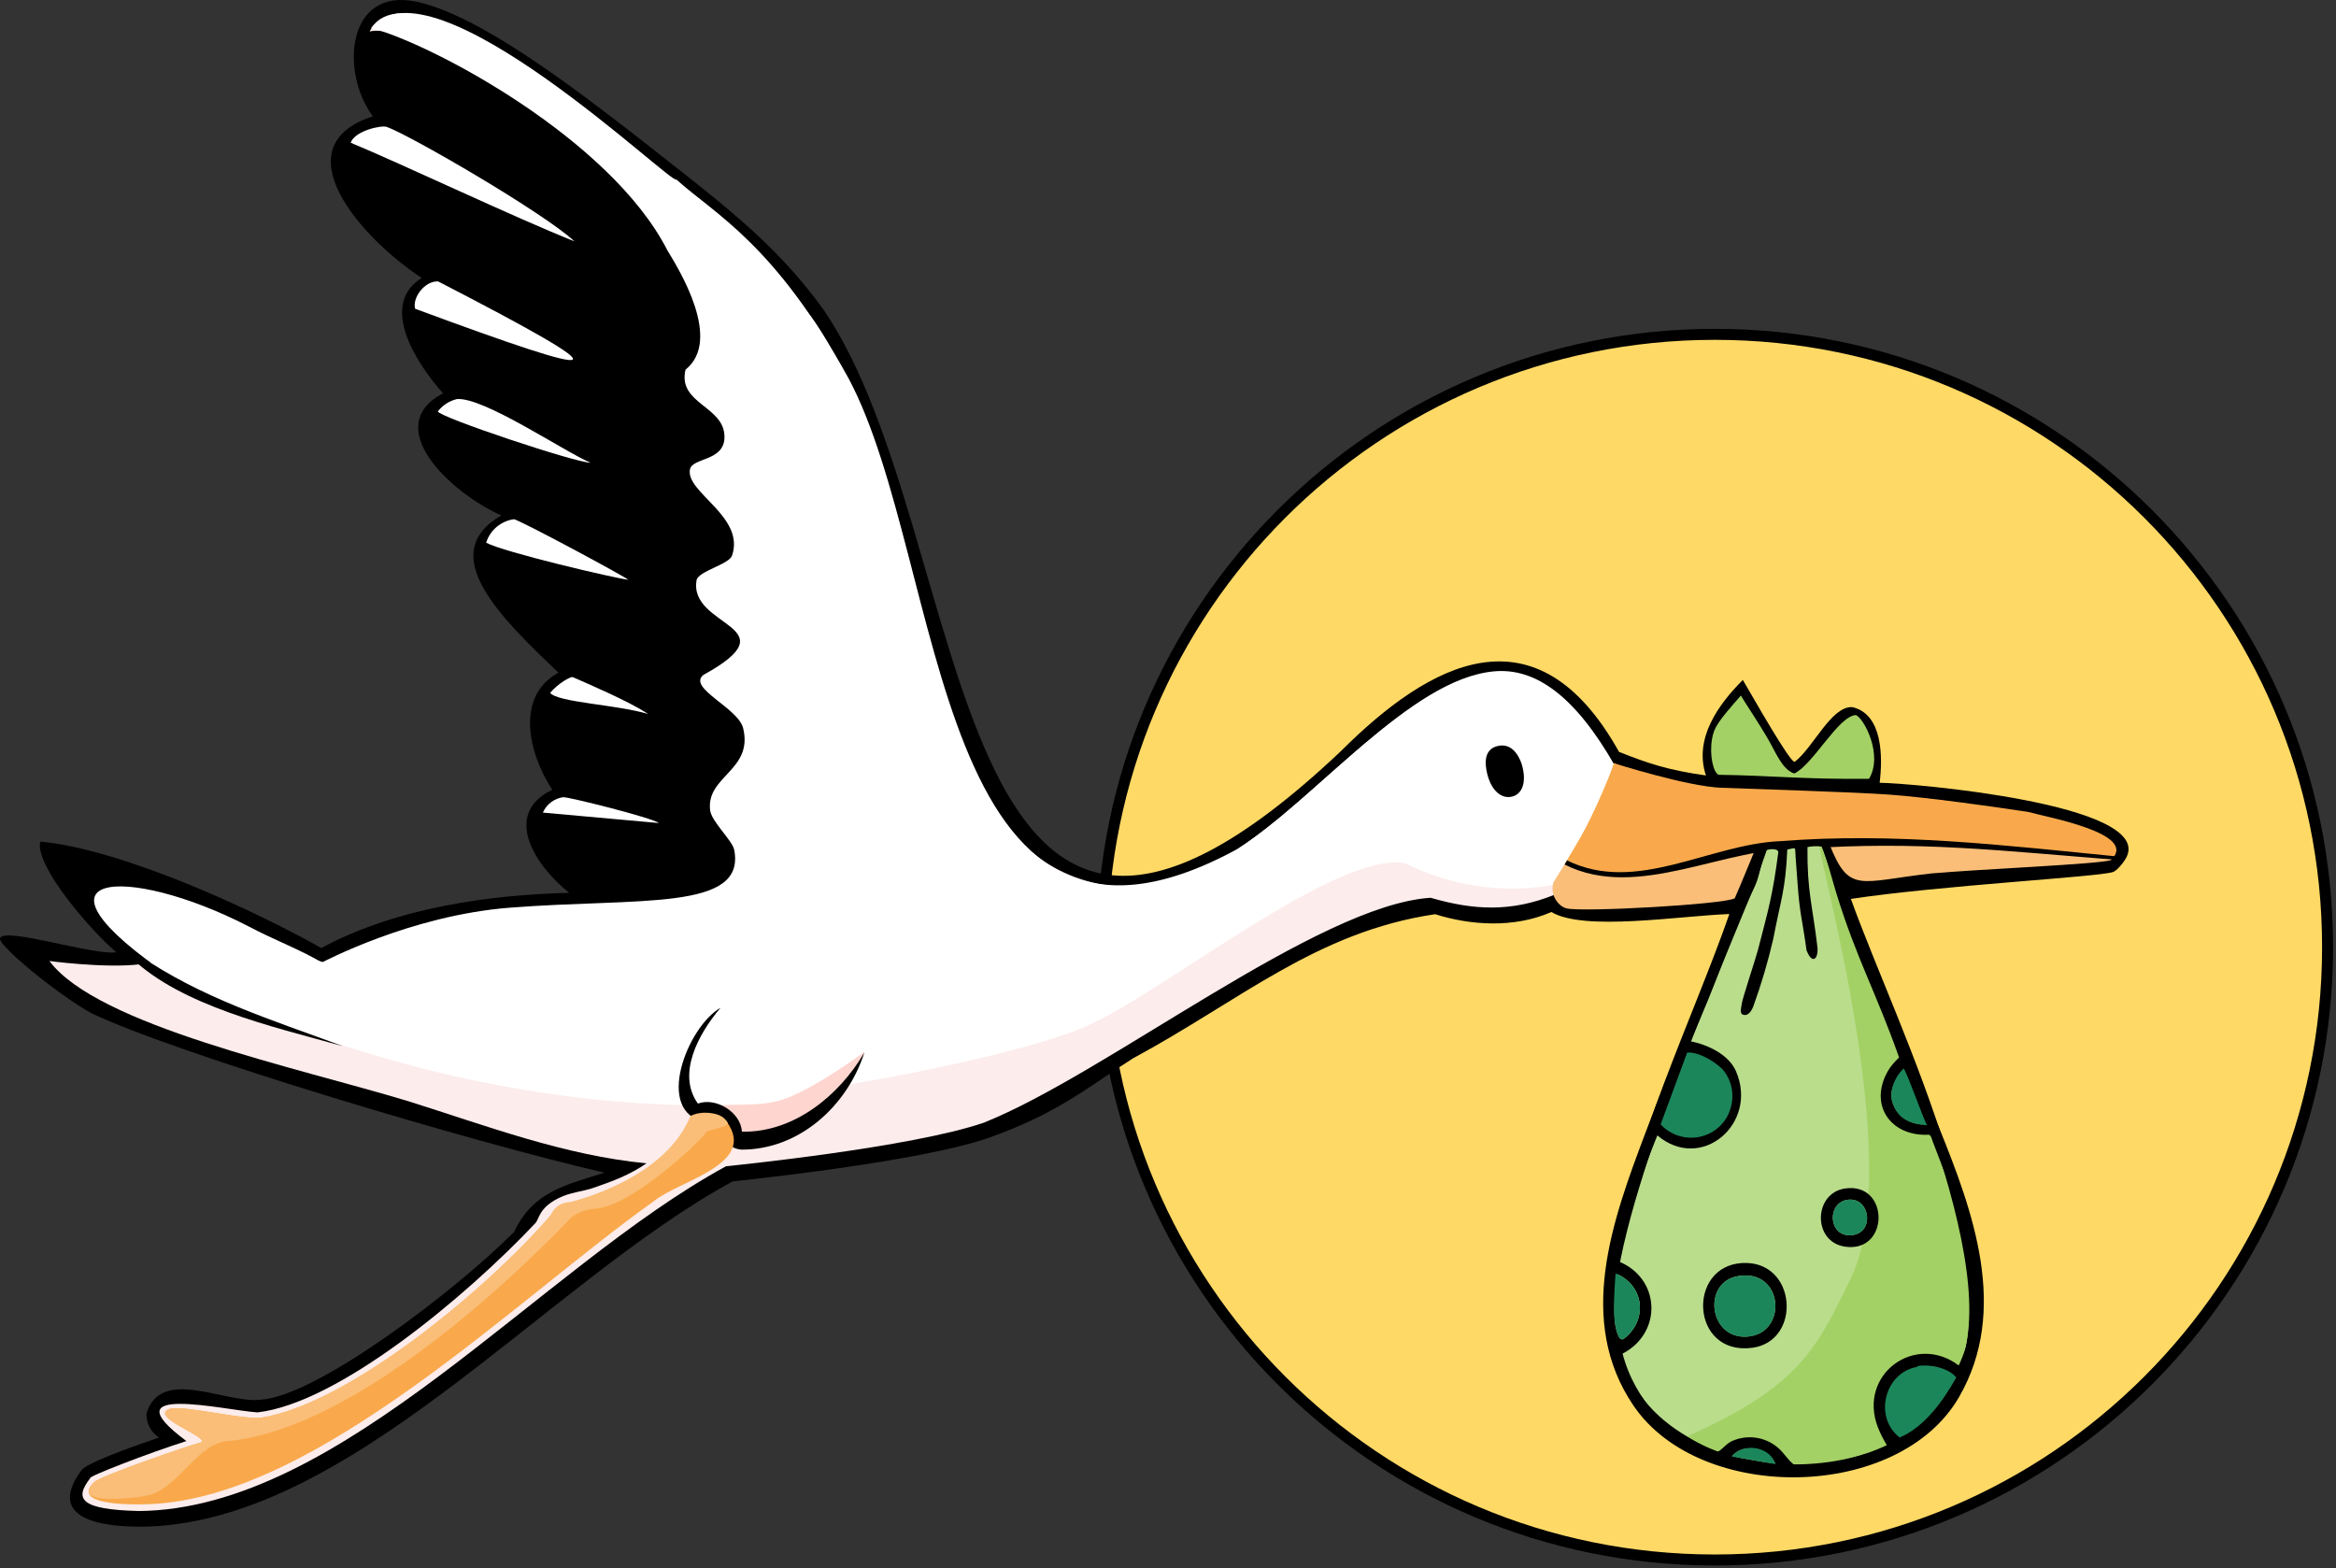 <?xml version="1.0" encoding="UTF-8"?>
<svg xmlns="http://www.w3.org/2000/svg" id="Ebene_1" version="1.1" viewBox="0 0 424.62 285.07">
  <rect x="0" y="0" width="424.62" height="285.07" fill="#333333" stroke="none"/>
  <defs>
    <style>
      .st0 {
        fill: #f9a94b;
      }

      .st1 {
        fill: #badd8c;
      }

      .st2 {
        fill: #ffd5cf;
      }

      .st3 {
        fill: #fceceb;
      }

      .st4 {
        fill: #1c865b;
      }

      .st5 {
        fill: #fff;
      }

      .st6 {
        fill: #a3d165;
      }

      .st7 {
        fill: #ffd966;
        stroke: #000;
        stroke-miterlimit: 10;
        stroke-width: 2px;
      }

      .st8 {
        fill: #fabe78;
      }
    </style>
  </defs>
  <path id="Pfad_2409" class="st7" d="M423.09,172.16c0,61.52-49.87,111.39-111.39,111.39s-111.39-49.87-111.39-111.39,49.87-111.39,111.39-111.39h0c61.52,0,111.39,49.87,111.39,111.39"></path>
  <g>
    <path id="Pfad_2998" d="M25.29,277.49c-9.85-.04-16.13-2.72-10.39-10.38,1.33-1.28,7.74-3.68,13.99-5.82-1.46-.97-2.32-2.62-2.26-4.37,2.59-8.63,14.41-1.74,20.73-2.5,10.43-.66,35.78-20.12,46.09-30.5,3.48-7.39,9.44-8.54,16.43-10.77-23.65-5.44-77.66-21.51-93.35-29.03C10.23,180.58-.39,171.8,0,170.55c.72-2.17,17.14,3.2,21.15,2.54-4.41-3.69-14.88-15.67-13.83-20.12,15.3,1.42,39.83,12.97,51.08,19.35,13.77-7.43,30.99-9.71,45.07-10.03-6.54-5.24-12.08-14.43-3.08-18.74-4.42-6.71-6.71-17.05,1.13-21.28-10.54-10.02-22.48-21.6-10.39-28.58-9.38-4.19-21.98-16.2-10.6-22.2-5.04-5.66-11.65-16.1-3.87-20.97-11.04-7.22-25.73-23.88-8.89-29.38-5.93-7.96-4.81-23.52,7.92-20.83,11.47,2.42,28.91,15.9,39.48,24.05,15.51,12.23,25.43,19.35,34.5,31.89,28.4,41.51,20.73,149.64,94.07,80.28,16.15-16.12,35.53-26.79,50.56.14,5.35,2.12,9,3.33,15.79,4.28-2.22-6.68,2.21-12.86,6.71-17.36,1.64,2.77,8.72,15.33,9.44,14.87,3.35-2.54,6.64-10.15,10.46-9.93,5.58,1.28,5.53,9.16,4.97,13.75,5.62.05,49.59,3.82,44.89,13.48-.43.88-1.77,2.57-2.53,2.76-2.93.9-31.24,2.41-47.59,4.87,4.38,12.18,12.29,29.25,17.43,46.07,8.57,28.03,9.44,55.33-26.58,58.03-60.58-3.85-25.61-64.85-12.94-101.35-8.96.31-26.41,3.2-32.35-.37-6.89,3.02-14.83,2.39-21.14.4-21.59,3.21-35.44,15.71-54.9,26.19-8.29,5.26-13.43,9.87-26.06,14.39s-46.71,7.98-46.71,7.98c-34.25,18.61-69.93,62.74-107.92,62.77"></path>
    <path id="Pfad_2999" class="st3" d="M25.02,274.64c-10.32-.27-11.61-2.15-8.62-5.96-.63-.22,10.43-4.5,17.48-6.75-14.38-10.69,6.94-5.6,12.91-5.21,14.68-1.65,37.85-20.97,50.5-34.37.81-.86.58-2.75,4.29-4.6,2.09-1.04,4.24-1.15,6.22-1.82,3.71-1.28,6.6-2.35,9.72-4.48-15.02-1.44-29.15-6.85-43.33-11.3-20.02-6.07-56.5-13.76-65.21-25.48,2.28.32,13.63,1.59,18.64.19-6.55-4.51-12.15-10.19.21-10.25,10.9-.74,22.17,8.01,31.69,10.5,15.9-8.69,33.29-10.32,49.86-10.98-6.29-5.55-18.69-15.86-5.35-19.71-5.37-7.07-9.04-18.49,1.69-21.82-8.73-9.17-27.77-22.39-9.32-29.21-8.77-3.86-27.65-16.08-11.8-21.31-6.14-6.31-14.86-18-3.37-21.4-15.86-11.56-28.28-24.49-9.36-28.1-4.73-5.35-9.63-19.86,1.17-20.18,22.35,4.31,62.87,41.63,74.35,55.11,7.84,10.7,12.28,27.32,16.99,44.89,8.23,27.99,13.34,57.22,40.01,58.86,25.79.58,42.37-34.45,67.27-39.04,10.16-.17,14.53,8.37,22.67,18.02,1.32,2.13-.14,33.92-11.88,22.44-7.79,3.11-14.53,2.79-22.41.5-20.58,1.35-58.89,31.98-81.21,40.88-13.1,4.51-45.47,7.78-46.85,7.92-33.83,18.38-69.73,62.47-106.91,62.67"></path>
    <path id="Pfad_3001" d="M97.82,165.34c1.34-.05,6.99-3.21,7.02-3.21-6.64-5.93-13.39-14.21-2.39-17.22-5.37-7.08-9.04-18.48,1.68-21.83-8.72-9.18-27.78-22.39-9.31-29.22-8.77-3.86-27.65-16.08-11.8-21.31-6.14-6.31-14.86-17.99-3.38-21.4-15.55-11.28-28.27-24.49-9.75-27.88-29.1-53.23,73.38,30.31,75.94,34.72,18.08,23.58,18.4,85.49,44.48,100.44l-92.48,6.93h0v-.02Z"></path>
    <path id="Pfad_3002" class="st5" d="M79.64,51.15c35.08,18.09,31.49,18.18-4.18,4.97-.55-1.95,1.69-5.08,4.18-4.97"></path>
    <path id="Pfad_3003" class="st5" d="M93.4,94.38c.75-.06,21.36,11.04,20.75,10.99-2.18-.22-22.7-5.02-25.78-6.73.71-2.27,2.67-3.93,5.03-4.26"></path>
    <path id="Pfad_3004" class="st5" d="M70.27,23.05c4.27,1.52,28.66,15.68,34.15,20.82-10.98-4.38-31.4-14.08-40.68-17.93.79-2.19,5.58-3.21,6.53-2.88"></path>
    <path id="Pfad_3005" class="st5" d="M104.14,123.09c2.45,1.08,10.29,4.41,13.67,6.69-5.61-1.7-16.43-2.1-17.81-3.84,1.41-1.7,3.74-3.03,4.14-2.86"></path>
    <path id="Pfad_3006" class="st5" d="M83,72.54c4.87-.46,19.51,9.54,24.34,11.56-2.57.06-27.65-8.32-27.75-9.32.85-1.11,2.05-1.9,3.42-2.23"></path>
    <path id="Pfad_3007" class="st5" d="M102.45,144.91c.92-.06,16,3.7,17.33,4.69l-21.1-1.9c.67-1.53,2.1-2.61,3.77-2.81"></path>
    <path id="Pfad_3008" class="st5" d="M293.38,139.02c-1.03,16.13-1.23,8.18-7.45,20.91-7.24,2.36-19.42,2.62-30.38-2.99-12.36-2.57-44.52,23.78-58.18,29.64-13.49,5.79-44.8,10.85-44.8,10.85-5.67,7.61-12.83,8.9-19.16,10.38-.35-5.12-4.77-4.35-6.98-5.33-.28-1.16-2.49-.37-2.12-1.59-32.71-.84-63.36-9.38-92.79-23.01-29.31-19.76-8.36-20.85,13.62-9.52,4.57,2.44,9.8,4.4,13.35,6.59.04.03,15.93-8.55,34.22-9.97,23.52-1.83,42.92.68,40.75-10.51-.34-1.72-4.14-5.13-4.38-7.21-.74-6.22,7.89-7.22,6-14.92-.92-3.69-10.14-7.27-7.24-9.65,16.42-9.05-2.82-8.54-1.21-17.29.46-1.64,5.89-2.81,6.44-4.42,2.41-7.14-8.52-11.48-7.65-15.68.45-2.14,6.16-1.43,6.27-5.75.14-5.78-8.58-6.05-7.08-12.36,6.75-5.4-1.16-18.16-3.3-21.69C110.92,25.15,78.31,7.89,67.47,5.09c10.87-13.75,55.06,28.95,55.46,27.53,7.08,6.35,17.93,11.74,31.34,36.2,17.91,33.65,14.97,115.77,70.58,85.54,14.56-9.25,31.43-30.9,46.69-32.33,7.61-.71,14.83,4.54,22.05,17.23"></path>
    <path id="Pfad_3009" d="M272.15,135.62c2.44-.63,3.77,1.35,4.42,3.15,1.07,3.51.03,5.46-1.5,5.96-2.06.67-4-.99-4.75-4.14-.41-1.73-.64-4.32,1.82-4.97h0Z"></path>
    <path id="Pfad_3010" class="st2" d="M157.2,191.11c-.27.7-.3.62-.72,1.64-2.12,5.12-14.97,14.81-21.78,14.25-1.13.19-1.68-2.72-3.7-4.32-4.17-3.31,5.51-.68,11.62-2.93,6.11-2.24,14.59-8.63,14.59-8.63h0Z"></path>
    <path id="Pfad_3011" d="M131,183.15c-4.17,4.89-7.96,12.15-4.14,17.44,3.22-1.19,7.78,1.51,8,5.11,9.45.18,17.66-6.54,22.25-14.37-3.1,9.7-11.85,17.67-22.35,17.63-3.1-.31-2.75-2.62-4.05-4.17-.63-.67-1.55-.98-2.45-.84-9.5-1.73-3.26-17.44,2.75-20.79"></path>
    <path id="Pfad_3012" class="st8" d="M293.34,138.69c11.8,5.93,34.91,5.42,49.9,5.92,5.92.81,45.72,3.4,40.5,11.71-1.7.74-24.65,1.7-32.69,2.44-13.12,1.48-14.92,3.78-18.53-5.37l-13.17.25s-3.04,7.44-4.02,9.63c-1.7,1.1-27.87,2.58-30.62,1.83-1.51-.41-3.04-2.51-2.32-4.76,2.04-3.25,5.51-8.76,7.85-13.61,2.02-4.19,3.11-8.05,3.11-8.05h0Z"></path>
    <path id="Pfad_3013" class="st0" d="M293.41,138.74s13.23,4.19,19.33,4.44c6.1.25,23.83.76,30.67,1.25,6.84.49,19.02,2.19,25.37,3.17,3.22.95,19.69,3.82,15.13,8.54-36.2-3.17-43.73-3.31-64.3-2.28-3.71,1.41-23.23,8.19-35.08,3.04.75-1.23,1.26-2.15,2-3.38,3.6-5.96,6.89-14.78,6.89-14.78h0Z"></path>
    <path id="Pfad_3014" d="M384.7,156.28c-20.98-1.63-35.93-3.48-56.94-2.02-14.13-.54-29.96,9.63-43.36,2.88.17-.26.26-.44.45-.75,12.6,6.2,25.85-2.97,38.78-3.5,20.74-1.63,40.69.75,61.57,2.82l-.5.57"></path>
    <path id="Pfad_3017" d="M25.1,173.5c11.57,7.96,24.23,11.84,37.18,16.64-13.05-3.6-29.28-7.35-38.36-16,.31-.1.98-.35,1.17-.63h.01Z"></path>
    <path id="Pfad_3019" class="st0" d="M132,203.72c-1.96-.68-4.49-1.73-6.47-.7-3.82,9.17-14.87,13.86-23.92,16.08-10.6,13.15-37.62,36.14-54.3,38.61-3.88.25-14.34-2.4-16.5-1.61-3.79,1.41,6.94,4.99,5.83,6.04-2.5.64-18.35,6.13-19.5,7.24-4.67,4.48,8.01,4.1,10.06,4.02,30.57-1.21,66.78-37.44,91.7-55.1,4.57-3.73,18.78-6.65,13.23-14.37l-.13-.21h0Z"></path>
    <path id="Pfad_3020" class="st8" d="M131.22,202.97c-.9-.66-3.7-1.16-5.69-.13-3.4,8.18-12.6,12.99-20.97,15.46-1.01.3-1.83.06-2.98.81s-1.17,1.43-1.83,2.18c-11.62,13.36-36.69,34.09-52.46,36.42-3.88.25-14.34-2.4-16.48-1.61-3.79,1.41,6.94,4.99,5.83,6.04-2.5.64-18.35,6.13-19.5,7.24-4.67,4.48,8.23,2.89,10.2,2.31,5.18-1.52,8.78-9.52,14.15-9.76,20.56-1.95,46.6-24.23,62.45-40.73,2.93-1.95,4.31-1.17,6.35-1.95,5.62-1.59,15.8-10.52,18.06-13.41.13-.49,4.14-1.03,3.96-1.64-.03-.1-.17-.57-1.06-1.23h-.03Z"></path>
  </g>
  <g>
    <path id="Pfad_2429" class="st1" d="M331.08,153.51c-.49-.43-1.28-.43-5.55-.06-3.4.29-4.09.12-4.33.92-.85,2.32-2.05,6.04-2.32,6.71-7.35,18.19-27.04,62.65-25.39,80.07,2.95,31.12,55.96,33.48,63.56,4.83,5.46-20.6-19.99-69.86-25.97-92.46"></path>
    <path id="Pfad_2430" class="st6" d="M330.85,153.91c-1,.06,15.84,57.18,5.59,78.41-6.28,13-9.47,19.69-29.73,28.75,9.64,6.4,26.4,6.74,37,1.24,6.67-3.54,11.55-9.72,13.46-17.02,5.44-21.53-18.46-69.27-25.96-91.35"></path>
    <path id="Pfad_2435" d="M332.3,153.81c5.84,17.4,13.24,34.1,20.1,50.99,6.27,15.44,12.82,33.29,3.72,49.1-10.91,18.96-47.04,19.47-59.19,1.6-10.51-15.47-3.84-33.69,2.13-49.5,3.7-9.82,7.59-19.46,11.69-28.83,3.16-7.21,5.77-14.3,8.81-21.76l1.03-2.11,11.25-.8.46,1.31h0ZM328.39,172.84c-.8-5.96-1.25-6.51-1.66-12.52-.11-1.69-.34-4.17-.41-5.89-.02-.48-.75-.12-1.44-.02-.34,7.49-1.17,9-2.56,16.29-.97,4.17-2.18,8.27-3.64,12.29-.25.63-.87,1.73-1.76,1.46-.83-.14-.35-1.43-.34-1.86,0-.7,2.55-8.32,2.96-9.9,1.97-7.61,2.68-9.96,3.7-17.73.12-.89-2.22-.68-2.4-.21-.67,1.69-.97,4.48-1.83,6.28-5.04,10.49-6.81,17.59-11.82,28.22,3.28.62,7.06,2.47,8.35,5.43,4.15,9.51-6.28,18.49-14.28,11.69-2.99,7.42-5.76,14.94-7.2,22.85,7.76,2.98,8.24,13,.88,16.82,2.22,8.5,8.6,15.29,16.95,18.02,1.43-.63,1.81-1.82,3.49-2.35,3.04-1.1,6.45-.22,8.59,2.21.94,1.09,1.44,1.89,2.59,2.63,2.06.16,7.53-.91,9.77-1.43,2.29-.61,4.55-1.34,6.77-2.2-.73-1.26-1.29-2.28-1.79-3.58-3.59-9.52,6.78-17.13,14.73-11.15,4.64-9.73,2.08-21.34-1.11-31.14-.58-1.79-3.04-7.98-3.66-9.68-.21-.67-.34-1.05-.67-1.12-6.93.36-10.96-5.4-7.44-11.56.49-.86,1.1-1.54,2.04-2.49-4.22-11.91-7.77-18.03-11.42-29.89-.7-2.27-1.85-6.78-2.66-8.43-.85-.12-1.72-.09-2.57.09-.08,8.09.88,10.33,1.83,18.34.1,2.23-1.07,2.85-1.95.52M307.27,192.51l-5.15,11.69c6.19,6.48,16.2-1.84,10.99-9.1-.92-1.28-4.4-3.49-5.84-2.59M349.42,204.39c.54-.57-3.01-8.03-3.78-9.15-3.89,3.6-1.03,8.86,3.78,9.15M293.67,231.47c-.17,2.98-.73,8.54.48,11.27.17.39.38.8.91.68,4.56-3.36,3.88-9.84-1.38-11.95M322.74,266.12c-1.5-2.79-5.74-4.06-7.96-1.39l7.96,1.39Z"></path>
    <path id="Pfad_2436" d="M316.69,229.57c9.95-.55,10.89,14.2,1.83,15.41-11.2,1.49-11.96-14.84-1.83-15.41M315.86,231.96c-6.47,1.16-5.25,11.52,1.78,10.98,7.42-.57,6.59-12.48-1.78-10.98"></path>
    <path id="Pfad_2437" d="M335.39,216.02c8.1-1.17,8.11,11.75,0,10.58-5.97-.86-5.77-9.75,0-10.58M336.15,218.05c-4.21.23-3.93,7.04.6,6.44,3.98-.53,3.2-6.65-.6-6.44"></path>
    <path id="Pfad_2438" class="st4" d="M306.67,191.32c2.33-.21,5.86,2.17,6.78,3.45,1.95,2.72,1.81,5.89.37,8.43-2.17,3.55-6.8,4.66-10.35,2.49-.6-.36-1.14-.81-1.61-1.32l4.82-13.05h-.01Z"></path>
    <path id="Pfad_2439" class="st4" d="M348.53,248.3c2.26-.39,5.57.3,7.07,2.06-2.4,4.27-5.66,8.92-10.29,10.93-4.79-3.7-2.76-11.84,3.22-12.85"></path>
    <path id="Pfad_2440" class="st4" d="M293.67,231.47c5.26,2.11,5.95,8.59,1.38,11.95-.52.12-.73-.29-.91-.68-1.21-2.73-.65-8.28-.48-11.27"></path>
    <path id="Pfad_2441" class="st4" d="M350.3,204.52c-4.31-.27-5.55-2-6.3-4.11-.64-1.8.25-4.54,2.04-6.2.77,1.12,3.66,9.48,4.26,10.31"></path>
    <path id="Pfad_2442" class="st4" d="M322.74,266.12l-7.96-1.39c2.22-2.67,7.01-1.73,7.96,1.39"></path>
    <path id="Pfad_2443" class="st4" d="M315.86,231.97c8.37-1.5,9.2,10.4,1.78,10.98-7.03.55-8.26-9.81-1.78-10.98"></path>
    <path id="Pfad_2444" class="st4" d="M336.15,218.05c3.8-.21,4.58,5.92.6,6.44-4.53.6-4.81-6.21-.6-6.44"></path>
  </g>
  <path id="Pfad_2414" class="st6" d="M339.74,141.56c-11.71.12-18.06-.61-27.33-.73-.98-.37-1.7-3.57-1.22-6.47.37-2.2,1.17-3.28,5.25-7.93.92,1.54,3.08,4.74,4.75,7.57s2.69,5.8,4.95,6.6c3.42-1.59,7.98-10.41,11.18-10.63,1.43.46,5.05,7.21,2.42,11.59"></path>
</svg>
